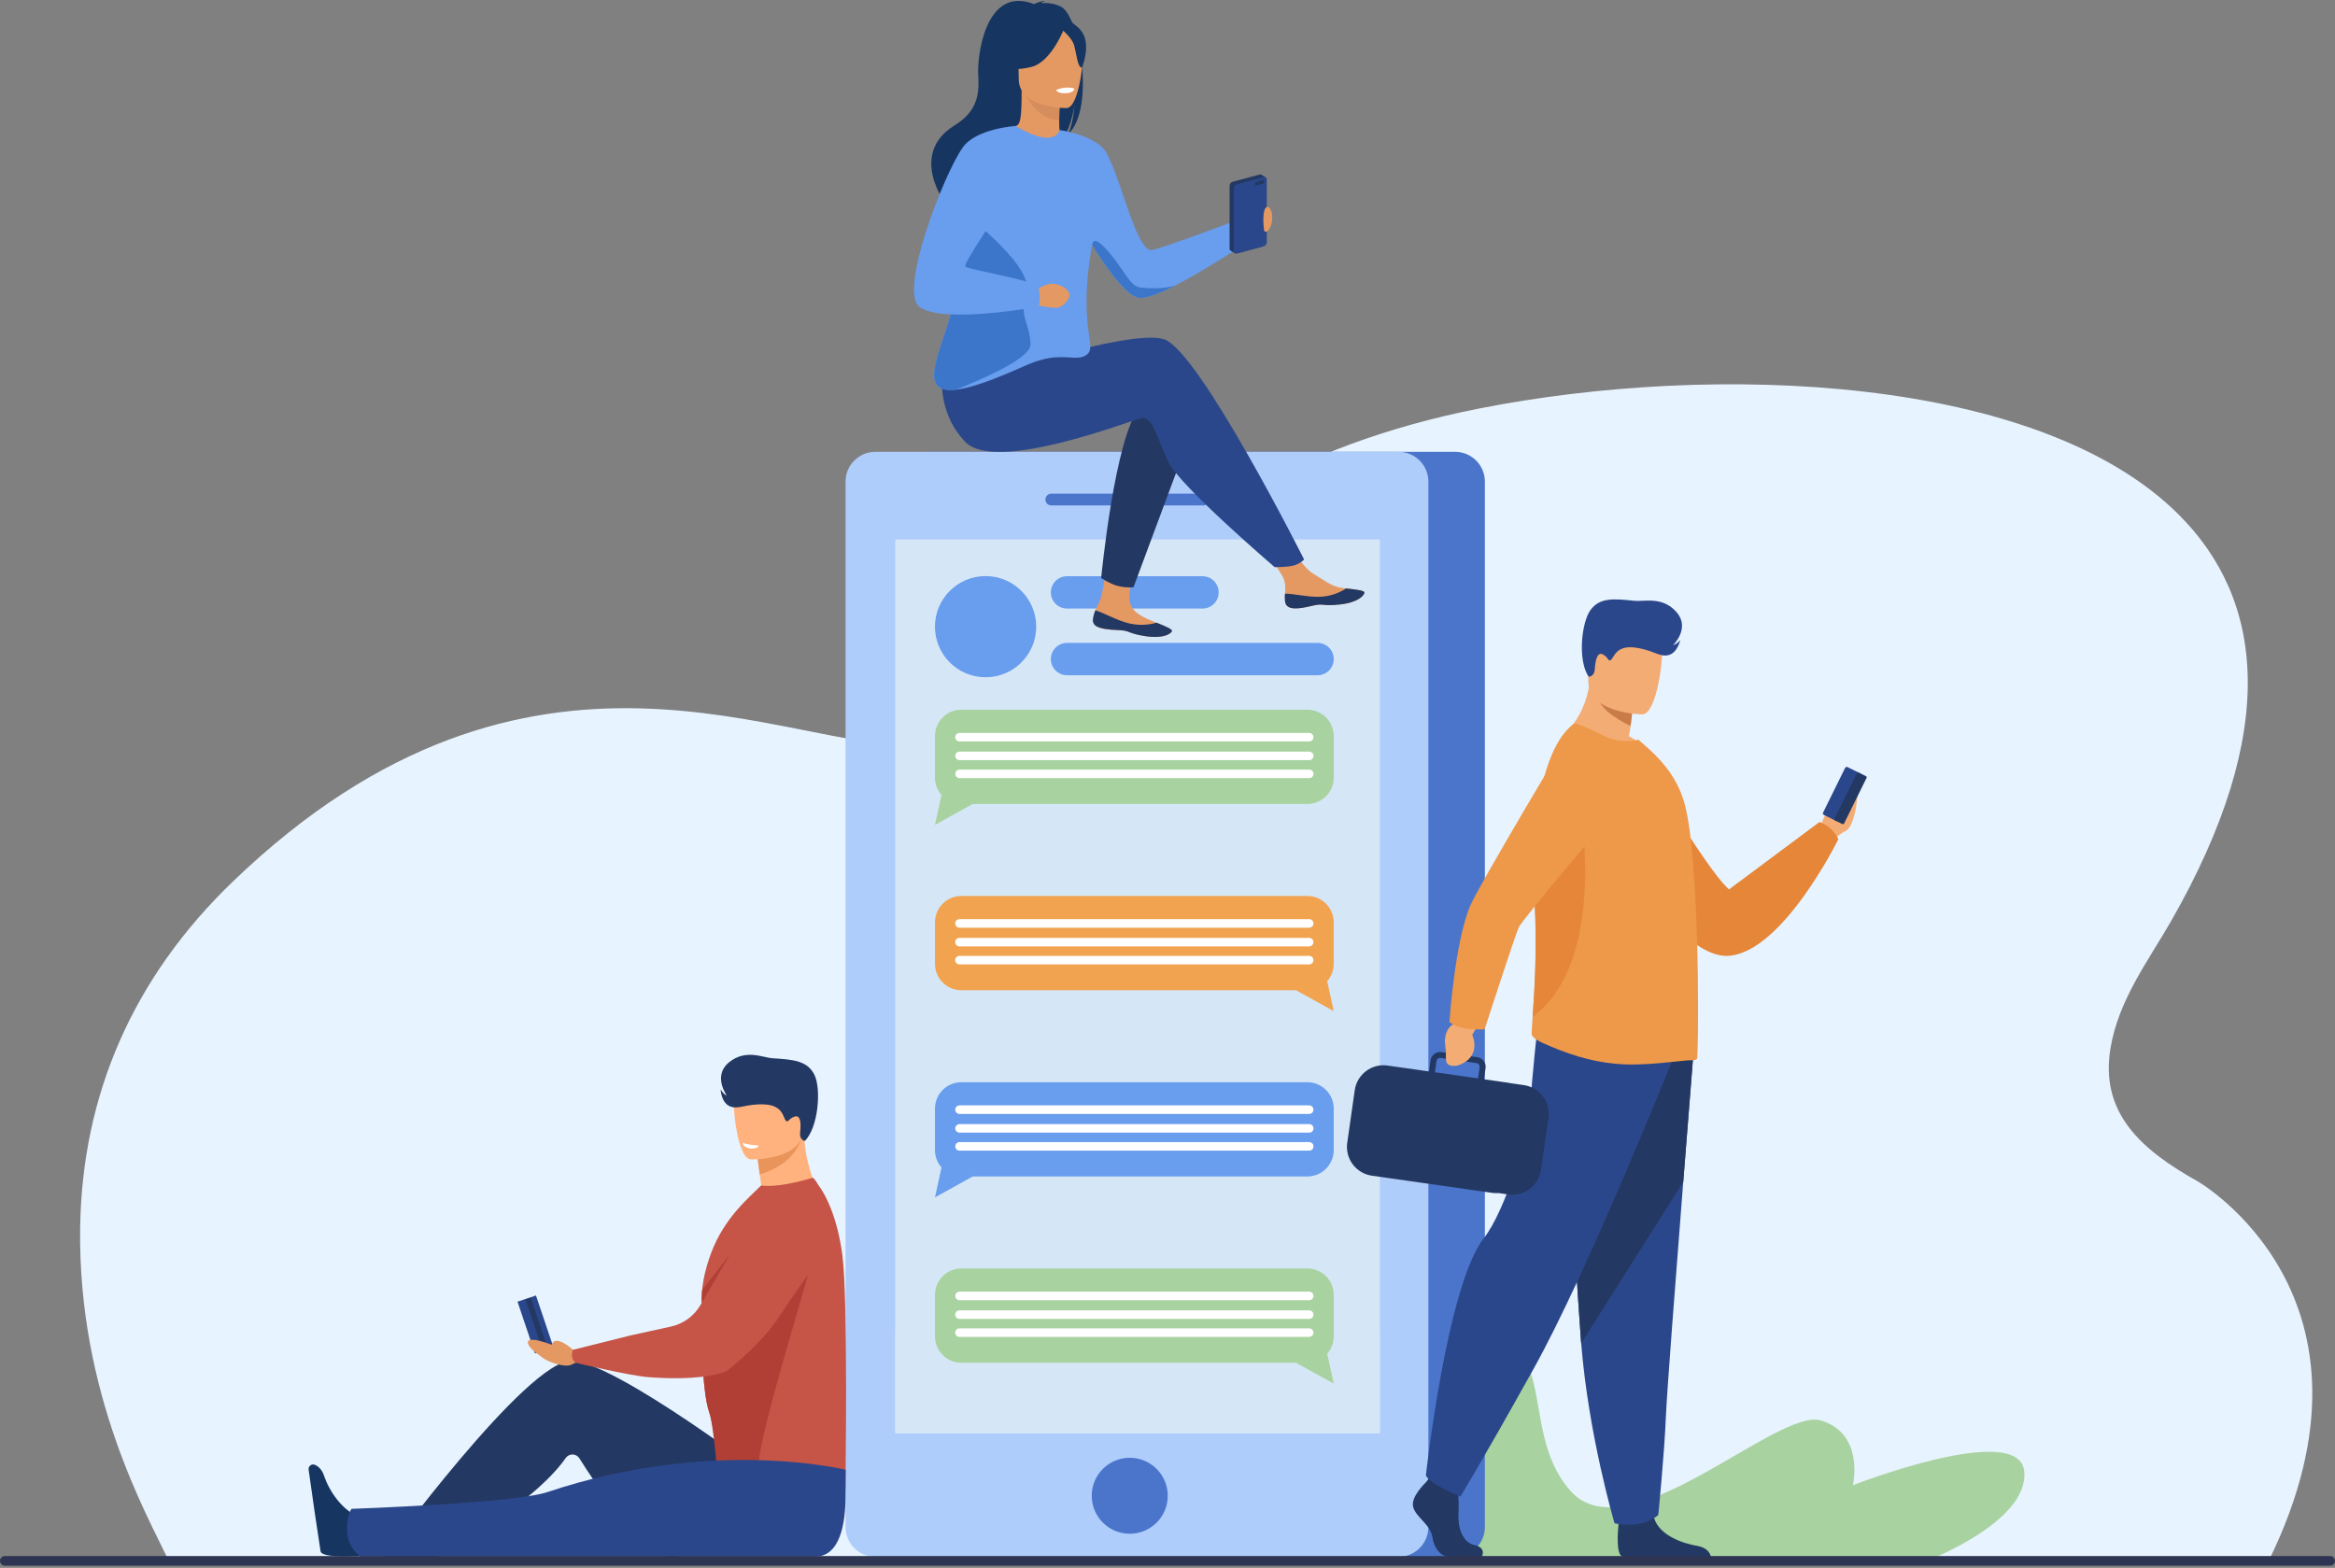 <svg width="752" height="505" viewBox="0 0 752 505" fill="none" xmlns="http://www.w3.org/2000/svg">
<rect x="0" y="0" width="752" height="505" fill="#808080" stroke="none"/>
<g clip-path="url(#clip0_64_1153)">
<path d="M707.819 380.528C689.45 370.273 676.268 358.436 679.693 337.64C682.264 322.045 691.978 309.309 699.18 296.739C734.54 234.974 728.906 192.895 701.637 165.72C656.557 120.781 552.357 116.606 476.508 131.553C415.212 143.631 380.816 169.481 356.663 192.924C340.555 208.555 329.01 223.134 317.073 231.825C310.556 236.567 303.934 239.563 296.39 240.025C254.298 242.608 171.355 191.139 74.898 284.03C42.963 314.8 26.47 352.415 25.816 395.289C25.001 449.053 47.561 488.342 54.371 502.752L730.678 502.677C772.338 417.661 707.819 380.528 707.819 380.528Z" fill="#E7F3FE"/>
<path d="M412.716 502.7H620.62C620.62 502.7 653.64 490.107 651.903 473.825C650.166 457.543 596.724 478.384 596.724 478.384C596.724 478.384 600.634 461.884 586.514 457.543C572.395 453.202 524.166 501.179 505.699 480.12C487.232 459.06 506.025 426.281 465.344 426.063C424.662 425.845 412.716 502.7 412.716 502.7Z" fill="#A8D29F"/>
<path d="M300.115 501.437H468.609C473.912 501.437 478.212 497.14 478.212 491.84L478.212 155.127C478.212 149.827 473.912 145.53 468.609 145.53H300.115C294.811 145.53 290.512 149.827 290.512 155.127V491.84C290.512 497.14 294.811 501.437 300.115 501.437Z" fill="#4A75CB"/>
<path d="M281.919 501.437H450.412C455.716 501.437 460.016 497.14 460.016 491.84L460.016 155.127C460.016 149.827 455.716 145.53 450.412 145.53H281.919C276.615 145.53 272.315 149.827 272.315 155.127V491.84C272.315 497.14 276.615 501.437 281.919 501.437Z" fill="#AFCDFB"/>
<path d="M338.658 159.005H387.45C387.706 158.994 387.962 159.036 388.201 159.126C388.441 159.217 388.66 159.355 388.844 159.532C389.029 159.709 389.176 159.922 389.277 160.157C389.377 160.393 389.429 160.646 389.429 160.902C389.429 161.158 389.377 161.411 389.277 161.647C389.176 161.882 389.029 162.095 388.844 162.272C388.66 162.449 388.441 162.587 388.201 162.678C387.962 162.768 387.706 162.809 387.45 162.799H338.658C338.402 162.809 338.147 162.768 337.907 162.678C337.668 162.587 337.449 162.449 337.264 162.272C337.079 162.095 336.932 161.882 336.832 161.647C336.731 161.411 336.68 161.158 336.68 160.902C336.68 160.646 336.731 160.393 336.832 160.157C336.932 159.922 337.079 159.709 337.264 159.532C337.449 159.355 337.668 159.217 337.907 159.126C338.147 159.036 338.402 158.994 338.658 159.005Z" fill="#4A75CB"/>
<path d="M396.116 159.005C396.492 159.004 396.86 159.115 397.173 159.323C397.486 159.531 397.73 159.828 397.874 160.175C398.018 160.521 398.056 160.903 397.983 161.272C397.91 161.64 397.73 161.979 397.464 162.245C397.199 162.511 396.86 162.692 396.491 162.765C396.123 162.839 395.741 162.801 395.393 162.658C395.046 162.514 394.749 162.271 394.54 161.958C394.331 161.646 394.22 161.279 394.22 160.903C394.221 160.401 394.421 159.919 394.776 159.563C395.131 159.207 395.613 159.007 396.116 159.005Z" fill="#4A75CB"/>
<path d="M363.843 494.008C370.604 494.008 376.085 488.531 376.085 481.774C376.085 475.017 370.604 469.54 363.843 469.54C357.081 469.54 351.6 475.017 351.6 481.774C351.6 488.531 357.081 494.008 363.843 494.008Z" fill="#4A75CB"/>
<path d="M288.336 461.626H444.391L444.391 173.757H288.336V461.626Z" fill="#D5E7F7"/>
<path d="M288.336 461.649H444.391V428.232H288.336V461.649Z" fill="#D5E7F7"/>
<path d="M585.971 267.513C585.971 267.513 587.346 260.922 590.781 259.411C594.215 257.9 596.278 251.856 597.653 253.504C599.028 255.152 597.239 266.139 594.629 267.506C592.019 268.874 590.781 270.297 590.781 270.297L585.971 267.513Z" fill="#F4AC75"/>
<path d="M526.991 241.276C526.991 241.276 548.893 279.448 556.837 286.472L585.97 264.768C585.97 264.768 590.206 266.07 592.047 270.304C592.047 270.304 574.356 306.323 556.938 307.851C539.521 309.378 515.074 264.673 515.074 264.673L526.991 241.276Z" fill="#E58638"/>
<path d="M459.218 477.462C459.218 477.462 454.154 482.152 455.141 485.483C456.129 488.814 460.697 491.035 461.317 495.109C461.936 499.183 464.402 501.404 466.628 501.404H477.225C477.225 501.404 478.855 498.538 474.908 497.675C470.962 496.812 469.466 492.025 469.714 487.58C469.962 483.135 469.343 477.212 469.343 477.212L460.945 475.238L459.218 477.462Z" fill="#233862"/>
<path d="M522.316 501.234C522.557 501.334 522.81 501.402 523.068 501.436H551.018C550.8 500.459 549.943 498.453 546.521 497.9C542.096 497.18 534.422 494.614 532.714 488.954C532.659 488.772 532.61 488.586 532.567 488.398C531.209 482.35 521.328 490.247 521.328 490.247C521.328 490.247 521.299 490.488 521.257 490.899C521.035 493.123 520.448 500.297 522.316 501.234Z" fill="#233862"/>
<path d="M545.354 339.487C545.354 339.487 543.855 358.195 542.095 380.684C539.697 411.233 536.816 448.744 536.529 455.866C536.037 468.211 534.059 487.955 534.059 487.955C534.059 487.955 529.37 492.644 519.982 490.667C519.982 490.667 511.617 462.48 509.228 432.657L509.117 431.182C506.895 400.822 503.438 336.892 503.438 336.892L545.354 339.487Z" fill="#2B478B"/>
<path d="M545.354 339.487C545.354 339.487 543.855 358.195 542.096 380.684L509.225 432.66L509.114 431.185C506.892 400.825 503.435 336.895 503.435 336.895L545.354 339.487Z" fill="#233862"/>
<path d="M538.504 341.708C538.504 341.708 511.457 409.461 493.674 441.303C475.891 473.144 470.332 482.031 470.332 482.031C470.332 482.031 460.142 477.957 459.217 475.193C459.217 475.193 466.018 413.721 477.928 398.738C484.657 390.271 492.563 364.871 492.918 355.974C493.273 347.078 495.326 329.503 495.326 329.503L538.504 341.708Z" fill="#2B478B"/>
<path d="M524.632 237.121C525.835 230.025 525.871 225.821 525.871 225.821L512.148 214.768C512.657 229.966 502.913 237.274 502.913 237.274C502.913 237.274 521.201 246.268 531.769 242.937C529.766 240.578 527.347 238.607 524.632 237.121Z" fill="#F4AC75"/>
<path d="M528.999 230.087C528.999 230.087 511.301 230.025 511.513 219.015C511.725 208.005 509.578 200.577 520.885 200.153C532.193 199.73 534.308 203.97 535.132 207.663C535.957 211.356 533.607 229.829 528.999 230.087Z" fill="#F4AC75"/>
<path d="M546.521 341.044C546.213 341.313 545.819 341.463 545.41 341.467C541.441 341.415 529.866 343.616 520.074 342.61C511.816 341.819 504.51 339.373 496.663 335.859C495.62 335.394 493.222 334.114 493.277 332.948C493.313 331.675 493.44 329.825 493.603 327.497C494.157 319.401 495.125 305.48 494.183 289.419C494.014 286.426 493.926 283.463 493.913 280.542C493.831 258.773 498.149 239.628 506.83 233.148C507.573 232.617 512.122 234.841 516.306 236.902C519.833 238.64 523.846 239.125 527.686 238.28L531.336 241.504C535.78 245.63 540.652 251.237 542.767 259.74C544.569 266.985 545.625 280.05 546.208 293.591C546.472 299.726 546.684 305.916 546.739 311.788V311.999C546.791 312.582 546.791 313.217 546.791 313.8C547 328.881 546.785 340.832 546.521 341.044Z" fill="#EE9849"/>
<path d="M493.6 327.5C494.154 319.404 495.121 305.483 494.18 289.422C494.01 286.43 493.922 283.466 493.909 280.545C497.526 271.782 500.479 265.426 500.479 265.426H509.603C509.603 265.426 516.274 311.029 493.6 327.5Z" fill="#E58638"/>
<path d="M433.881 368.14L436.309 351.112C436.665 348.669 437.974 346.465 439.951 344.983C441.927 343.501 444.41 342.861 446.857 343.203L460.218 345.104L460.736 341.473C460.854 340.668 461.286 339.941 461.938 339.453C462.59 338.965 463.409 338.755 464.216 338.868L475.824 340.523C476.63 340.64 477.357 341.072 477.845 341.724C478.334 342.376 478.544 343.194 478.431 344L477.912 347.631L485.652 348.732C485.96 348.775 486.262 348.834 486.558 348.908L490.794 349.514C493.23 349.868 495.427 351.171 496.905 353.139C498.383 355.107 499.021 357.579 498.68 360.016L496.278 376.848C495.924 379.283 494.62 381.478 492.651 382.955C490.681 384.432 488.207 385.069 485.769 384.729L482.595 384.276C481.924 384.328 481.248 384.306 480.581 384.211L441.784 378.675C439.342 378.316 437.141 377.007 435.661 375.034C434.181 373.061 433.541 370.583 433.881 368.14ZM475.55 342.415L463.943 340.76C463.793 340.739 463.64 340.747 463.493 340.784C463.347 340.822 463.209 340.888 463.088 340.978C462.967 341.069 462.865 341.183 462.788 341.313C462.711 341.443 462.66 341.587 462.639 341.737L462.121 345.368L476.003 347.345L476.521 343.714C476.561 343.415 476.482 343.111 476.3 342.87C476.118 342.629 475.849 342.469 475.55 342.424V342.415Z" fill="#233862"/>
<path d="M475.869 330.336L474.139 333.316C474.139 333.316 477.528 340.48 469.489 343.167C469.489 343.167 466.028 344.039 465.735 341.643C465.442 339.246 465.95 340.187 465.448 336.804C464.946 333.42 466.269 330.408 468.765 329.6L470.721 327.715L475.869 330.336Z" fill="#F4AC75"/>
<path d="M471.285 331.15C473.544 331.539 475.84 331.667 478.128 331.531C478.128 331.531 487.872 301.455 489.126 298.706C490.381 295.958 518.067 263.439 518.067 263.439L506.534 234.597C506.534 234.597 476.59 284.58 473.55 291.604C468.525 303.21 466.781 329.232 466.781 329.232C468.142 330.161 469.672 330.813 471.285 331.15Z" fill="#EE9849"/>
<path d="M511.672 217.976C511.672 217.976 513.487 217.976 513.627 215.501C513.767 213.026 514.299 209.845 516.176 210.773C518.053 211.701 517.883 213.3 518.851 212.515C519.819 211.73 520.48 207.839 526.427 208.565C532.374 209.291 534.401 211.746 537.344 211.007C540.287 210.268 541.134 206.155 541.134 206.155C541.134 206.155 540.104 207.5 538.853 207.783C538.853 207.783 544.477 202.316 539.918 197.141C535.359 191.967 529.491 193.852 526.401 193.517C519.591 192.781 515.169 192.445 512.216 196.5C509.264 200.554 508.071 212.981 511.672 217.976Z" fill="#2B478B"/>
<path d="M587.137 261.723L594.238 247.326C594.304 247.192 594.421 247.09 594.563 247.042C594.705 246.994 594.859 247.003 594.994 247.069L598.947 249.023C599.081 249.089 599.184 249.207 599.233 249.349C599.281 249.491 599.271 249.647 599.204 249.782L592.103 264.178C592.037 264.313 591.92 264.416 591.777 264.464C591.635 264.512 591.479 264.502 591.344 264.436L587.391 262.482C587.257 262.415 587.155 262.297 587.107 262.155C587.06 262.013 587.071 261.857 587.137 261.723Z" fill="#2B478B"/>
<path d="M590.819 263.696L598.041 249.042C598.092 248.941 598.181 248.863 598.289 248.826C598.397 248.79 598.515 248.797 598.617 248.847L600.934 249.99C601.036 250.041 601.114 250.13 601.15 250.238C601.187 250.346 601.18 250.464 601.13 250.566L593.908 265.22C593.857 265.322 593.768 265.4 593.66 265.436C593.552 265.473 593.434 265.466 593.332 265.416L591.015 264.276C590.912 264.225 590.834 264.135 590.797 264.027C590.76 263.918 590.768 263.799 590.819 263.696Z" fill="#233862"/>
<path d="M525.61 229.829C525.61 229.829 525.447 231.738 525.144 233.799C525.144 233.799 517.867 230.692 515.306 226.338C515.306 226.338 518.506 228.97 525.61 229.829Z" fill="#C97C47"/>
<path d="M172.279 435.907L178.22 433.907L172.612 417.27L166.671 419.269L172.279 435.907Z" fill="#2B478B"/>
<path d="M174.786 435.14L176.453 434.586L170.924 417.967L169.257 418.521L174.786 435.14Z" fill="#233862"/>
<path d="M116.791 501.046C116.791 501.046 103.802 502.159 103.248 499.697C103.173 499.372 101.348 487.082 101.348 487.082L99.393 473.382C99.354 473.123 99.386 472.857 99.484 472.614C99.582 472.371 99.743 472.158 99.951 471.998C100.159 471.838 100.406 471.736 100.667 471.704C100.928 471.671 101.192 471.709 101.433 471.812C102.509 472.301 103.714 473.314 104.386 475.395C105.868 479.862 110.232 487.059 116.71 488.935C123.527 490.905 116.791 501.046 116.791 501.046Z" fill="#163560"/>
<path d="M248.758 477.134C248.758 477.134 198.46 438.727 184.151 438.307C169.842 437.887 123.429 501.371 123.429 501.371H140.811C140.811 501.371 171.442 485.089 182.196 469.605C182.446 469.246 182.781 468.956 183.172 468.759C183.562 468.562 183.996 468.465 184.433 468.477C184.87 468.489 185.297 468.609 185.676 468.827C186.056 469.045 186.375 469.354 186.605 469.725C192.174 478.619 206.734 500.43 216.148 501.371C226.266 502.394 248.758 477.134 248.758 477.134Z" fill="#233862"/>
<path d="M243.941 372.628C243.941 372.628 244.267 375.145 244.668 378.252C245.212 382.286 245.939 387.298 246.415 388.864L261.548 392.697L262.659 381.7C262.659 381.7 258.869 374.103 258.892 363.357L243.941 372.628Z" fill="#FFB27D"/>
<path d="M272.276 479.827L227.157 485.929L226.831 483.568C226.769 483.112 232.439 483.692 232.426 483.194C232.325 478.804 230.119 478.309 230.862 472.503C231.354 468.664 229.64 458.37 228.467 455.088C227.114 451.3 226.489 444.107 226.215 437.272C225.869 428.71 226.068 420.709 226.065 420.664C225.625 415.209 226.922 409.155 229.095 403.404C233.387 392.052 241.384 385.624 245.144 381.811C245.144 381.811 249.736 382.944 261.666 379.365C262.021 379.258 263.044 380.759 263.501 381.645C263.501 381.645 269.161 388.268 271.282 404.189C273.179 418.413 272.276 479.827 272.276 479.827Z" fill="#C65447"/>
<path d="M260.131 410.601C260.047 412.601 242.349 468.892 244.516 473.044C255.009 493.133 232.397 484.861 230.96 479.68C231.452 475.841 229.656 458.373 228.467 455.088C227.114 451.3 226.489 444.107 226.215 437.271C226.749 434.61 227.723 432.056 229.096 429.713C235.672 428.684 260.79 395.101 260.131 410.601Z" fill="#B23F36"/>
<path d="M272.354 473.412C272.354 473.412 272.328 476.935 272.305 482.165C272.269 490.518 270.653 501.378 262.474 501.378H116.11C116.11 501.378 112.069 498.649 111.786 493.455C111.486 487.945 113.226 485.991 113.226 485.991C113.226 485.991 165.622 484.168 176.259 480.605C229.581 462.743 272.354 473.412 272.354 473.412Z" fill="#2B478B"/>
<path d="M243.941 372.628C243.941 372.628 244.267 375.145 244.668 378.252C258.651 374.178 258.896 363.354 258.896 363.354L243.941 372.628Z" fill="#E8945B"/>
<path d="M241.742 373.439C241.742 373.439 258.737 373.94 258.89 363.36C259.043 352.78 261.337 345.716 250.492 344.948C239.647 344.179 237.48 348.188 236.571 351.705C235.662 355.222 237.327 373.032 241.742 373.439Z" fill="#FFB27D"/>
<path d="M259.193 367.499C259.193 367.499 257.397 367.199 257.687 364.728C257.977 362.256 257.974 359.026 255.963 359.628C253.953 360.231 253.852 361.839 253.031 360.901C252.209 359.964 252.19 356.017 246.207 355.727C240.224 355.437 237.79 357.531 235.01 356.31C232.23 355.089 232.077 350.878 232.077 350.878C232.077 350.878 232.869 352.383 234.065 352.858C234.065 352.858 229.421 346.514 234.798 342.16C240.175 337.807 245.653 340.656 248.765 340.858C255.608 341.271 260.046 341.682 262.285 346.182C264.524 350.683 263.576 363.168 259.193 367.499Z" fill="#233862"/>
<path d="M239.184 368.17C239.184 368.17 239.073 369.472 241.739 369.931C241.739 369.931 244.092 370.107 244.294 368.932C242.568 368.868 240.854 368.613 239.184 368.17Z" fill="white"/>
<path d="M187.322 434.849L184.555 434.757C184.555 434.757 178.911 429.547 177.637 433.129C177.637 433.129 170.338 430.224 170.021 432.23C169.816 433.553 171.651 435.06 174.711 437.291C177.024 438.981 181.984 440.456 183.926 439.6L186.08 438.623L187.322 434.849Z" fill="#E49963"/>
<path d="M256.045 381.889C256.045 381.889 245.249 386.448 239.641 396.182C235.903 402.669 229.47 413.708 225.592 420.351C224.571 422.101 223.198 423.62 221.56 424.813C219.921 426.005 218.053 426.846 216.074 427.281L202.964 430.159L184.559 434.758C184.264 435.4 184.151 436.111 184.233 436.812C184.383 438.62 185.569 438.984 185.569 438.984C185.569 438.984 202.752 443.117 208.869 443.576C223.94 444.709 231.083 442.736 233.309 441.922C233.798 441.74 234.252 441.478 234.655 441.147C236.962 439.271 245.819 431.859 250.479 424.777C255.015 417.886 267.519 399.979 267.519 399.979L256.045 381.889Z" fill="#C65447"/>
<path d="M225.98 419.68L235.105 404L226.13 415.447C225.985 416.853 225.935 418.267 225.98 419.68Z" fill="#B23F36"/>
<path d="M407.052 68.961C407.052 68.961 403.207 66.333 403.099 69.241C402.992 72.149 404.852 76.685 405.915 74.36C406.977 72.035 407.463 71.159 407.052 68.961Z" fill="#E49963"/>
<path d="M750.442 504.299H1.558C1.145 504.298 0.749 504.134 0.457 503.842C0.165 503.55 0.001 503.155 0 502.742C0.001 502.33 0.165 501.934 0.457 501.642C0.749 501.351 1.145 501.186 1.558 501.186H750.442C750.855 501.186 751.251 501.351 751.543 501.642C751.835 501.934 751.999 502.33 752 502.742C751.999 503.155 751.835 503.55 751.543 503.842C751.251 504.134 750.855 504.298 750.442 504.299Z" fill="#2E3552"/>
<path d="M421.061 228.595H309.585C307.34 228.603 305.19 229.497 303.602 231.084C302.015 232.67 301.12 234.819 301.112 237.062V250.479C301.113 252.53 301.863 254.511 303.221 256.05L301.112 265.683L313.27 258.952H421.065C423.309 258.944 425.46 258.05 427.047 256.463C428.634 254.877 429.529 252.728 429.537 250.485V237.068C429.531 234.824 428.636 232.672 427.048 231.085C425.46 229.497 423.308 228.602 421.061 228.595Z" fill="#A8D29F"/>
<path d="M308.949 238.817H421.699C422.053 238.8 422.386 238.647 422.631 238.391C422.875 238.135 423.011 237.795 423.011 237.441C423.011 237.088 422.875 236.747 422.631 236.491C422.386 236.235 422.053 236.083 421.699 236.065H308.949C308.596 236.083 308.262 236.235 308.018 236.491C307.774 236.747 307.638 237.088 307.638 237.441C307.638 237.795 307.774 238.135 308.018 238.391C308.262 238.647 308.596 238.8 308.949 238.817Z" fill="white"/>
<path d="M421.709 242.087H308.959C308.605 242.104 308.272 242.256 308.028 242.512C307.784 242.769 307.647 243.109 307.647 243.463C307.647 243.816 307.784 244.156 308.028 244.413C308.272 244.669 308.605 244.821 308.959 244.838H421.709C422.063 244.821 422.396 244.669 422.64 244.413C422.885 244.156 423.021 243.816 423.021 243.463C423.021 243.109 422.885 242.769 422.64 242.512C422.396 242.256 422.063 242.104 421.709 242.087Z" fill="white"/>
<path d="M421.709 247.883H308.959C308.605 247.9 308.272 248.053 308.028 248.309C307.784 248.565 307.647 248.905 307.647 249.259C307.647 249.613 307.784 249.953 308.028 250.209C308.272 250.465 308.605 250.618 308.959 250.635H421.709C422.063 250.618 422.396 250.465 422.64 250.209C422.885 249.953 423.021 249.613 423.021 249.259C423.021 248.905 422.885 248.565 422.64 248.309C422.396 248.053 422.063 247.9 421.709 247.883Z" fill="white"/>
<path d="M309.585 288.585H421.061C423.306 288.593 425.456 289.488 427.044 291.074C428.631 292.66 429.526 294.809 429.534 297.052V310.469C429.533 312.52 428.783 314.501 427.425 316.04L429.534 325.673L417.385 318.945H309.585C307.34 318.938 305.19 318.043 303.602 316.457C302.015 314.871 301.12 312.722 301.112 310.478V297.062C301.117 294.817 302.011 292.666 303.599 291.077C305.187 289.489 307.339 288.593 309.585 288.585Z" fill="#F1A34F"/>
<path d="M421.697 298.807H308.946C308.593 298.79 308.259 298.638 308.015 298.382C307.771 298.125 307.635 297.785 307.635 297.432C307.635 297.078 307.771 296.738 308.015 296.481C308.259 296.225 308.593 296.073 308.946 296.056H421.697C422.05 296.073 422.384 296.225 422.628 296.481C422.872 296.738 423.008 297.078 423.008 297.432C423.008 297.785 422.872 298.125 422.628 298.382C422.384 298.638 422.05 298.79 421.697 298.807Z" fill="white"/>
<path d="M308.936 302.077H421.687C422.04 302.094 422.374 302.247 422.618 302.503C422.862 302.759 422.998 303.099 422.998 303.453C422.998 303.806 422.862 304.147 422.618 304.403C422.374 304.659 422.04 304.811 421.687 304.829H308.936C308.583 304.811 308.249 304.659 308.005 304.403C307.761 304.147 307.625 303.806 307.625 303.453C307.625 303.099 307.761 302.759 308.005 302.503C308.249 302.247 308.583 302.094 308.936 302.077Z" fill="white"/>
<path d="M308.936 307.873H421.687C422.04 307.89 422.374 308.043 422.618 308.299C422.862 308.555 422.998 308.895 422.998 309.249C422.998 309.603 422.862 309.943 422.618 310.199C422.374 310.455 422.04 310.608 421.687 310.625H308.936C308.583 310.608 308.249 310.455 308.005 310.199C307.761 309.943 307.625 309.603 307.625 309.249C307.625 308.895 307.761 308.555 308.005 308.299C308.249 308.043 308.583 307.89 308.936 307.873Z" fill="white"/>
<path d="M421.061 348.576H309.585C307.34 348.583 305.19 349.478 303.602 351.064C302.015 352.65 301.12 354.799 301.112 357.042V370.459C301.113 372.511 301.863 374.492 303.221 376.031L301.112 385.663L313.27 378.932H421.065C423.309 378.925 425.46 378.03 427.047 376.444C428.634 374.858 429.529 372.709 429.537 370.465V357.049C429.531 354.804 428.636 352.653 427.048 351.065C425.46 349.478 423.308 348.583 421.061 348.576Z" fill="#699DEE"/>
<path d="M308.949 358.785H421.699C422.053 358.767 422.386 358.615 422.631 358.359C422.875 358.103 423.011 357.763 423.011 357.409C423.011 357.055 422.875 356.715 422.631 356.459C422.386 356.203 422.053 356.05 421.699 356.033H308.949C308.596 356.05 308.262 356.203 308.018 356.459C307.774 356.715 307.638 357.055 307.638 357.409C307.638 357.763 307.774 358.103 308.018 358.359C308.262 358.615 308.596 358.767 308.949 358.785Z" fill="white"/>
<path d="M421.709 362.067H308.959C308.605 362.084 308.272 362.237 308.028 362.493C307.784 362.749 307.647 363.089 307.647 363.443C307.647 363.797 307.784 364.137 308.028 364.393C308.272 364.649 308.605 364.802 308.959 364.819H421.709C422.063 364.802 422.396 364.649 422.64 364.393C422.885 364.137 423.021 363.797 423.021 363.443C423.021 363.089 422.885 362.749 422.64 362.493C422.396 362.237 422.063 362.084 421.709 362.067Z" fill="white"/>
<path d="M421.709 367.864H308.959C308.605 367.881 308.272 368.033 308.028 368.289C307.784 368.545 307.647 368.886 307.647 369.239C307.647 369.593 307.784 369.933 308.028 370.189C308.272 370.446 308.605 370.598 308.959 370.615H421.709C422.063 370.598 422.396 370.446 422.64 370.189C422.885 369.933 423.021 369.593 423.021 369.239C423.021 368.886 422.885 368.545 422.64 368.289C422.396 368.033 422.063 367.881 421.709 367.864Z" fill="white"/>
<path d="M309.585 408.566H421.061C423.306 408.574 425.456 409.468 427.044 411.054C428.631 412.64 429.526 414.79 429.534 417.033V430.449C429.533 432.501 428.783 434.482 427.425 436.021L429.534 445.654L417.385 438.929H309.585C307.34 438.921 305.19 438.027 303.602 436.441C302.015 434.854 301.12 432.705 301.112 430.462V417.046C301.117 414.8 302.01 412.648 303.598 411.059C305.185 409.47 307.338 408.574 309.585 408.566Z" fill="#A8D29F"/>
<path d="M421.697 418.788H308.946C308.593 418.771 308.259 418.618 308.015 418.362C307.771 418.106 307.635 417.766 307.635 417.412C307.635 417.058 307.771 416.718 308.015 416.462C308.259 416.206 308.593 416.053 308.946 416.036H421.697C422.05 416.053 422.384 416.206 422.628 416.462C422.872 416.718 423.008 417.058 423.008 417.412C423.008 417.766 422.872 418.106 422.628 418.362C422.384 418.618 422.05 418.771 421.697 418.788Z" fill="white"/>
<path d="M308.936 422.057H421.687C422.04 422.075 422.374 422.227 422.618 422.483C422.862 422.739 422.998 423.079 422.998 423.433C422.998 423.787 422.862 424.127 422.618 424.383C422.374 424.639 422.04 424.792 421.687 424.809H308.936C308.583 424.792 308.249 424.639 308.005 424.383C307.761 424.127 307.625 423.787 307.625 423.433C307.625 423.079 307.761 422.739 308.005 422.483C308.249 422.227 308.583 422.075 308.936 422.057Z" fill="white"/>
<path d="M308.936 427.854H421.687C422.04 427.871 422.374 428.023 422.618 428.28C422.862 428.536 422.998 428.876 422.998 429.23C422.998 429.583 422.862 429.924 422.618 430.18C422.374 430.436 422.04 430.588 421.687 430.605H308.936C308.583 430.588 308.249 430.436 308.005 430.18C307.761 429.924 307.625 429.583 307.625 429.23C307.625 428.876 307.761 428.536 308.005 428.28C308.249 428.023 308.583 427.871 308.936 427.854Z" fill="white"/>
<path d="M317.412 218.142C326.418 218.142 333.718 210.846 333.718 201.847C333.718 192.847 326.418 185.552 317.412 185.552C308.406 185.552 301.105 192.847 301.105 201.847C301.105 210.846 308.406 218.142 317.412 218.142Z" fill="#699DEE"/>
<path d="M424.326 217.491H343.645C342.262 217.491 340.936 216.942 339.958 215.965C338.98 214.988 338.431 213.662 338.431 212.28C338.431 210.899 338.98 209.573 339.958 208.596C340.936 207.619 342.262 207.07 343.645 207.07H424.326C425.709 207.07 427.035 207.619 428.013 208.596C428.991 209.573 429.54 210.899 429.54 212.28C429.54 213.662 428.991 214.988 428.013 215.965C427.035 216.942 425.709 217.491 424.326 217.491Z" fill="#699DEE"/>
<path d="M387.269 196.011H343.645C342.262 196.011 340.936 195.462 339.958 194.485C338.98 193.508 338.431 192.183 338.431 190.801C338.431 189.419 338.98 188.094 339.958 187.117C340.936 186.14 342.262 185.591 343.645 185.591H387.269C388.651 185.591 389.978 186.14 390.955 187.117C391.933 188.094 392.482 189.419 392.482 190.801C392.482 192.183 391.933 193.508 390.955 194.485C389.978 195.462 388.651 196.011 387.269 196.011Z" fill="#699DEE"/>
<path d="M351.98 199.603C351.943 200.023 352.028 200.445 352.224 200.818C352.421 201.191 352.721 201.5 353.088 201.707C354.486 202.609 357.031 202.869 359.814 202.944C360.169 202.944 360.492 202.967 360.792 202.986L361.013 203.006H361.186C363.93 203.266 363.581 204.068 368.769 204.885C374.684 205.813 377.007 204.149 377.418 203.345C377.763 202.664 375.267 201.684 372.477 200.57L372.07 200.407L370.956 199.958C367.638 198.59 364.389 197.027 363.786 193.517C363.161 189.811 366.54 179.84 366.54 179.84L357.181 178.156C357.181 178.156 355.519 188.726 354.692 191.996C354.248 193.741 353.346 195.093 352.769 196.574C352.728 196.679 352.689 196.787 352.652 196.9C352.308 197.767 352.082 198.676 351.98 199.603Z" fill="#E49963"/>
<path d="M351.98 199.603C351.943 200.023 352.028 200.445 352.224 200.818C352.421 201.191 352.721 201.5 353.088 201.707C354.584 202.531 357.087 202.814 359.811 202.928C360.166 202.928 360.485 202.964 360.789 202.99L361.01 203.009H361.183C363.927 203.27 363.578 204.071 368.766 204.888C374.68 205.816 377.004 204.152 377.414 203.348C377.76 202.667 375.264 201.687 372.474 200.573C369.477 201.426 366.308 201.472 363.288 200.707C359.378 199.678 355.565 197.428 352.775 196.565C352.734 196.669 352.695 196.777 352.658 196.89C352.311 197.76 352.084 198.672 351.98 199.603Z" fill="#233862"/>
<path d="M413.921 194.008C414.446 196.633 418.19 196.194 422.371 195.174C426.552 194.155 425.558 195.366 431.495 194.709C437.433 194.051 439.251 191.833 439.43 190.947C439.593 190.163 436.651 189.886 433.496 189.524L432.304 189.381C428.742 188.935 426.135 186.639 422.899 184.754C419.836 182.966 415.264 175.688 415.264 175.688L407.117 176.339C407.117 176.339 411.399 182.852 413.058 185.665C414.035 187.33 413.98 189.528 413.859 191.224C413.756 192.151 413.777 193.087 413.921 194.008Z" fill="#E49963"/>
<path d="M422.372 195.171C426.553 194.148 425.559 195.363 431.496 194.705C437.433 194.047 439.252 191.83 439.431 190.944C439.594 190.159 436.651 189.882 433.497 189.521L433.467 189.583C430.917 191.219 427.971 192.133 424.943 192.23C420.905 192.328 416.63 191.172 413.84 191.218C413.736 192.146 413.757 193.085 413.902 194.008C414.453 196.614 418.187 196.19 422.372 195.171Z" fill="#233862"/>
<path d="M395.758 74.207C395.758 74.207 397.713 69.446 399.841 69.251C401.969 69.055 408.786 67.987 409.272 68.961C409.757 69.935 409.272 73.432 407.812 74.692C406.352 75.953 397.309 77.998 397.309 77.998L395.758 74.207Z" fill="#E49963"/>
<path d="M382.642 141.85L365.045 189.156C363.266 189.289 361.478 189.125 359.753 188.671C357.368 187.984 354.637 186.18 354.637 186.18C354.637 186.18 359 140.756 367 131.309C375 121.862 382.642 141.85 382.642 141.85Z" fill="#233862"/>
<path d="M313.065 122.712C313.065 122.712 363.61 105.632 374.882 109.266C386.154 112.9 419.992 180.195 419.992 180.195C419.992 180.195 419.23 181.211 417.144 181.992C415.189 182.718 410.509 182.673 410.509 182.673C410.509 182.673 379.976 156.507 376.326 148.877C372.676 141.247 371.236 133.979 367.599 134.705C363.962 135.431 320.674 152.511 310.872 142.335C301.07 132.159 303.621 118.941 303.621 118.941L313.065 122.712Z" fill="#2B478B"/>
<path d="M343.954 43.258C344.762 41.594 345.664 38.634 346.104 33.361C346.036 33.886 345.127 40.526 342.569 44.3C332.056 51.197 311.908 74.227 312.309 78.59C312.309 78.59 305.211 66.561 305.091 66.489C305.091 66.489 292 49.852 307.515 40.324C315.401 35.481 315.362 29.252 315.033 23.866C314.704 18.48 317.184 -4.791 332.982 1.305C332.982 1.305 335.517 0.178 336.651 0.348C336.138 0.444 335.657 0.668 335.253 0.999C337.084 0.892 339.701 1.025 341.888 2.266C347.672 5.568 352.863 35.071 343.954 43.258Z" fill="#163560"/>
<path d="M341.947 44.645C341.999 44.668 336.873 47.328 333.015 46.273C329.388 45.296 327.015 40.584 327.064 40.575C328.602 40.268 329.045 38.158 329.019 29.092L329.714 29.229L341.393 31.541C341.393 31.541 341.125 35.214 341.119 38.676C341.106 41.578 341.282 44.332 341.947 44.645Z" fill="#E49963"/>
<path d="M341.386 31.541C341.386 31.541 341.119 35.215 341.112 38.676C334.576 38.494 331.121 32.535 329.707 29.232L341.386 31.541Z" fill="#D68D5D"/>
<path d="M328.501 27.959C328.501 27.959 325.077 22.55 324.265 17.926C323.679 14.624 325.36 2.386 337.668 4.148C340.145 4.487 342.515 5.378 344.603 6.753C347.275 8.557 351.12 12.449 346.818 23.13L345.694 26.751L328.501 27.959Z" fill="#163560"/>
<path d="M343.569 34.817C343.569 34.817 328.107 35.071 328.094 25.445C328.081 15.819 326.08 9.368 335.954 8.798C345.827 8.228 347.75 11.898 348.535 15.113C349.321 18.327 347.59 34.501 343.569 34.817Z" fill="#E49963"/>
<path d="M342.997 8.564C342.997 8.564 338.76 19.857 332.266 21.528C325.771 23.198 322.949 21.459 322.949 21.459C322.949 21.459 323.575 17.503 324.611 10.596C324.611 10.592 339.803 3.181 342.997 8.564Z" fill="#163560"/>
<path d="M341.947 9.482C341.947 9.482 345.108 12.003 345.881 14.455C346.653 16.907 346.998 21.945 348.471 21.782C348.471 21.782 351.662 14.106 348.077 9.765C344.274 5.158 341.947 9.482 341.947 9.482Z" fill="#163560"/>
<path d="M307.512 86.22C305.987 79.828 311.175 67.427 316.591 57.16C321.505 47.853 326.605 40.304 327.064 40.578C340.024 48.266 341.197 41.88 341.197 41.88C341.197 41.88 352.971 43.443 356.304 49.178C360.915 57.108 365.937 80.902 370.871 80.551C373.135 80.388 395.923 71.83 395.923 71.83C395.923 71.83 399.72 75.383 398.993 79.746C398.993 79.746 387.741 87.275 378.225 92.082C373.194 94.622 368.645 96.4 366.494 95.898C362.16 94.879 355.389 84.826 351.729 78.926L351.706 78.887C347.037 105.3 353.385 111.318 350.171 114.102C346.776 117.033 341.927 112.702 331.271 117.322C324.275 120.354 314.564 124.741 308.03 125.503C304.602 125.906 302.044 125.307 301.21 122.995C298.769 116.258 310.422 98.403 307.512 86.22Z" fill="#699DEE"/>
<path d="M340.132 28.982C340.132 28.982 340.419 30.206 343.465 30.017C343.465 30.017 346.02 29.861 345.942 28.516C345.942 28.512 343.462 27.558 340.132 28.982Z" fill="white"/>
<path d="M301.21 122.979C302.044 125.291 304.602 125.887 308.03 125.486C312.553 123.533 332.095 115.952 331.877 110.832C331.551 103.242 328.12 103.001 330.544 93.632C332.5 86.109 314.433 72.123 311.553 69.082C306.137 79.349 305.987 79.828 307.512 86.227C310.422 98.403 298.769 116.258 301.21 122.979Z" fill="#3B76CA"/>
<path d="M351.739 78.909C355.399 84.82 362.167 94.866 366.504 95.882C368.642 96.387 373.191 94.609 378.236 92.065C374.563 93.013 370.995 92.987 367.528 92.652C363.77 92.287 362.679 87.686 356.738 80.782C352.863 76.308 351.928 77.428 351.739 78.909Z" fill="#3B76CA"/>
<path d="M333.637 93.443C333.637 93.443 336.896 90.9 340.001 91.489C343.107 92.078 344.609 94.215 344.485 95.185C344.362 96.156 342.729 98.881 340.363 99.122C337.997 99.363 331.271 97.67 331.271 97.67L333.637 93.443Z" fill="#E49963"/>
<path d="M327.065 40.575C327.065 40.575 314.46 41.35 310.1 47.433C303.957 55.994 289.218 94.068 296.202 98.937C304.065 104.417 334.547 98.774 334.547 98.774C334.547 98.774 335.475 94.433 334.182 92.333C332.888 90.232 311.879 86.842 310.908 85.872C309.937 84.901 323.03 66.984 323.03 64.054C323.03 61.123 327.065 40.575 327.065 40.575Z" fill="#699DEE"/>
<path d="M397.012 58.54L405.651 56.228C405.777 56.189 405.911 56.182 406.04 56.208C406.169 56.234 406.29 56.293 406.39 56.378L407.599 57.108L406.622 79.404L398.322 81.625L397.713 81.576L396.315 80.72C396.211 80.65 396.126 80.556 396.069 80.445C396.012 80.334 395.985 80.21 395.989 80.085V59.81C396.004 59.518 396.111 59.238 396.295 59.01C396.479 58.782 396.73 58.618 397.012 58.54Z" fill="#233862"/>
<path d="M398.348 81.632L406.987 79.32C407.262 79.238 407.506 79.073 407.684 78.847C407.862 78.621 407.965 78.346 407.981 78.06V57.782C407.986 57.66 407.961 57.539 407.909 57.429C407.856 57.32 407.777 57.225 407.679 57.153C407.58 57.081 407.466 57.034 407.345 57.017C407.224 57.001 407.101 57.014 406.987 57.056L398.348 59.368C398.073 59.45 397.83 59.615 397.652 59.84C397.474 60.066 397.37 60.341 397.354 60.628V80.903C397.348 81.024 397.373 81.146 397.425 81.256C397.478 81.366 397.557 81.462 397.655 81.534C397.754 81.606 397.869 81.653 397.989 81.67C398.11 81.687 398.234 81.674 398.348 81.632Z" fill="#2B478B"/>
<path d="M404.719 59.703L406.733 59.1C406.884 59.05 407.017 58.954 407.112 58.826C407.207 58.698 407.26 58.544 407.264 58.384C407.265 58.316 407.25 58.249 407.218 58.189C407.187 58.129 407.142 58.077 407.086 58.039C407.03 58.001 406.966 57.977 406.899 57.969C406.831 57.962 406.763 57.971 406.7 57.996L404.686 58.599C404.535 58.649 404.403 58.745 404.307 58.873C404.212 59.001 404.159 59.156 404.155 59.315C404.154 59.383 404.17 59.45 404.201 59.51C404.232 59.57 404.277 59.622 404.333 59.66C404.389 59.699 404.453 59.722 404.521 59.73C404.588 59.737 404.656 59.728 404.719 59.703Z" fill="#233862"/>
<path d="M407.088 74.135C407.101 74.24 407.14 74.339 407.203 74.423C407.266 74.507 407.351 74.572 407.447 74.613C407.544 74.654 407.65 74.668 407.754 74.655C407.858 74.641 407.957 74.6 408.04 74.536C408.776 73.95 409.728 72.667 409.728 69.977C409.728 65.704 405.912 64.057 407.088 74.135Z" fill="#E49963"/>
</g>
<defs>
<clipPath id="clip0_64_1153">
<rect width="752" height="504" fill="white" transform="translate(0 0.299)"/>
</clipPath>
</defs>
</svg>
